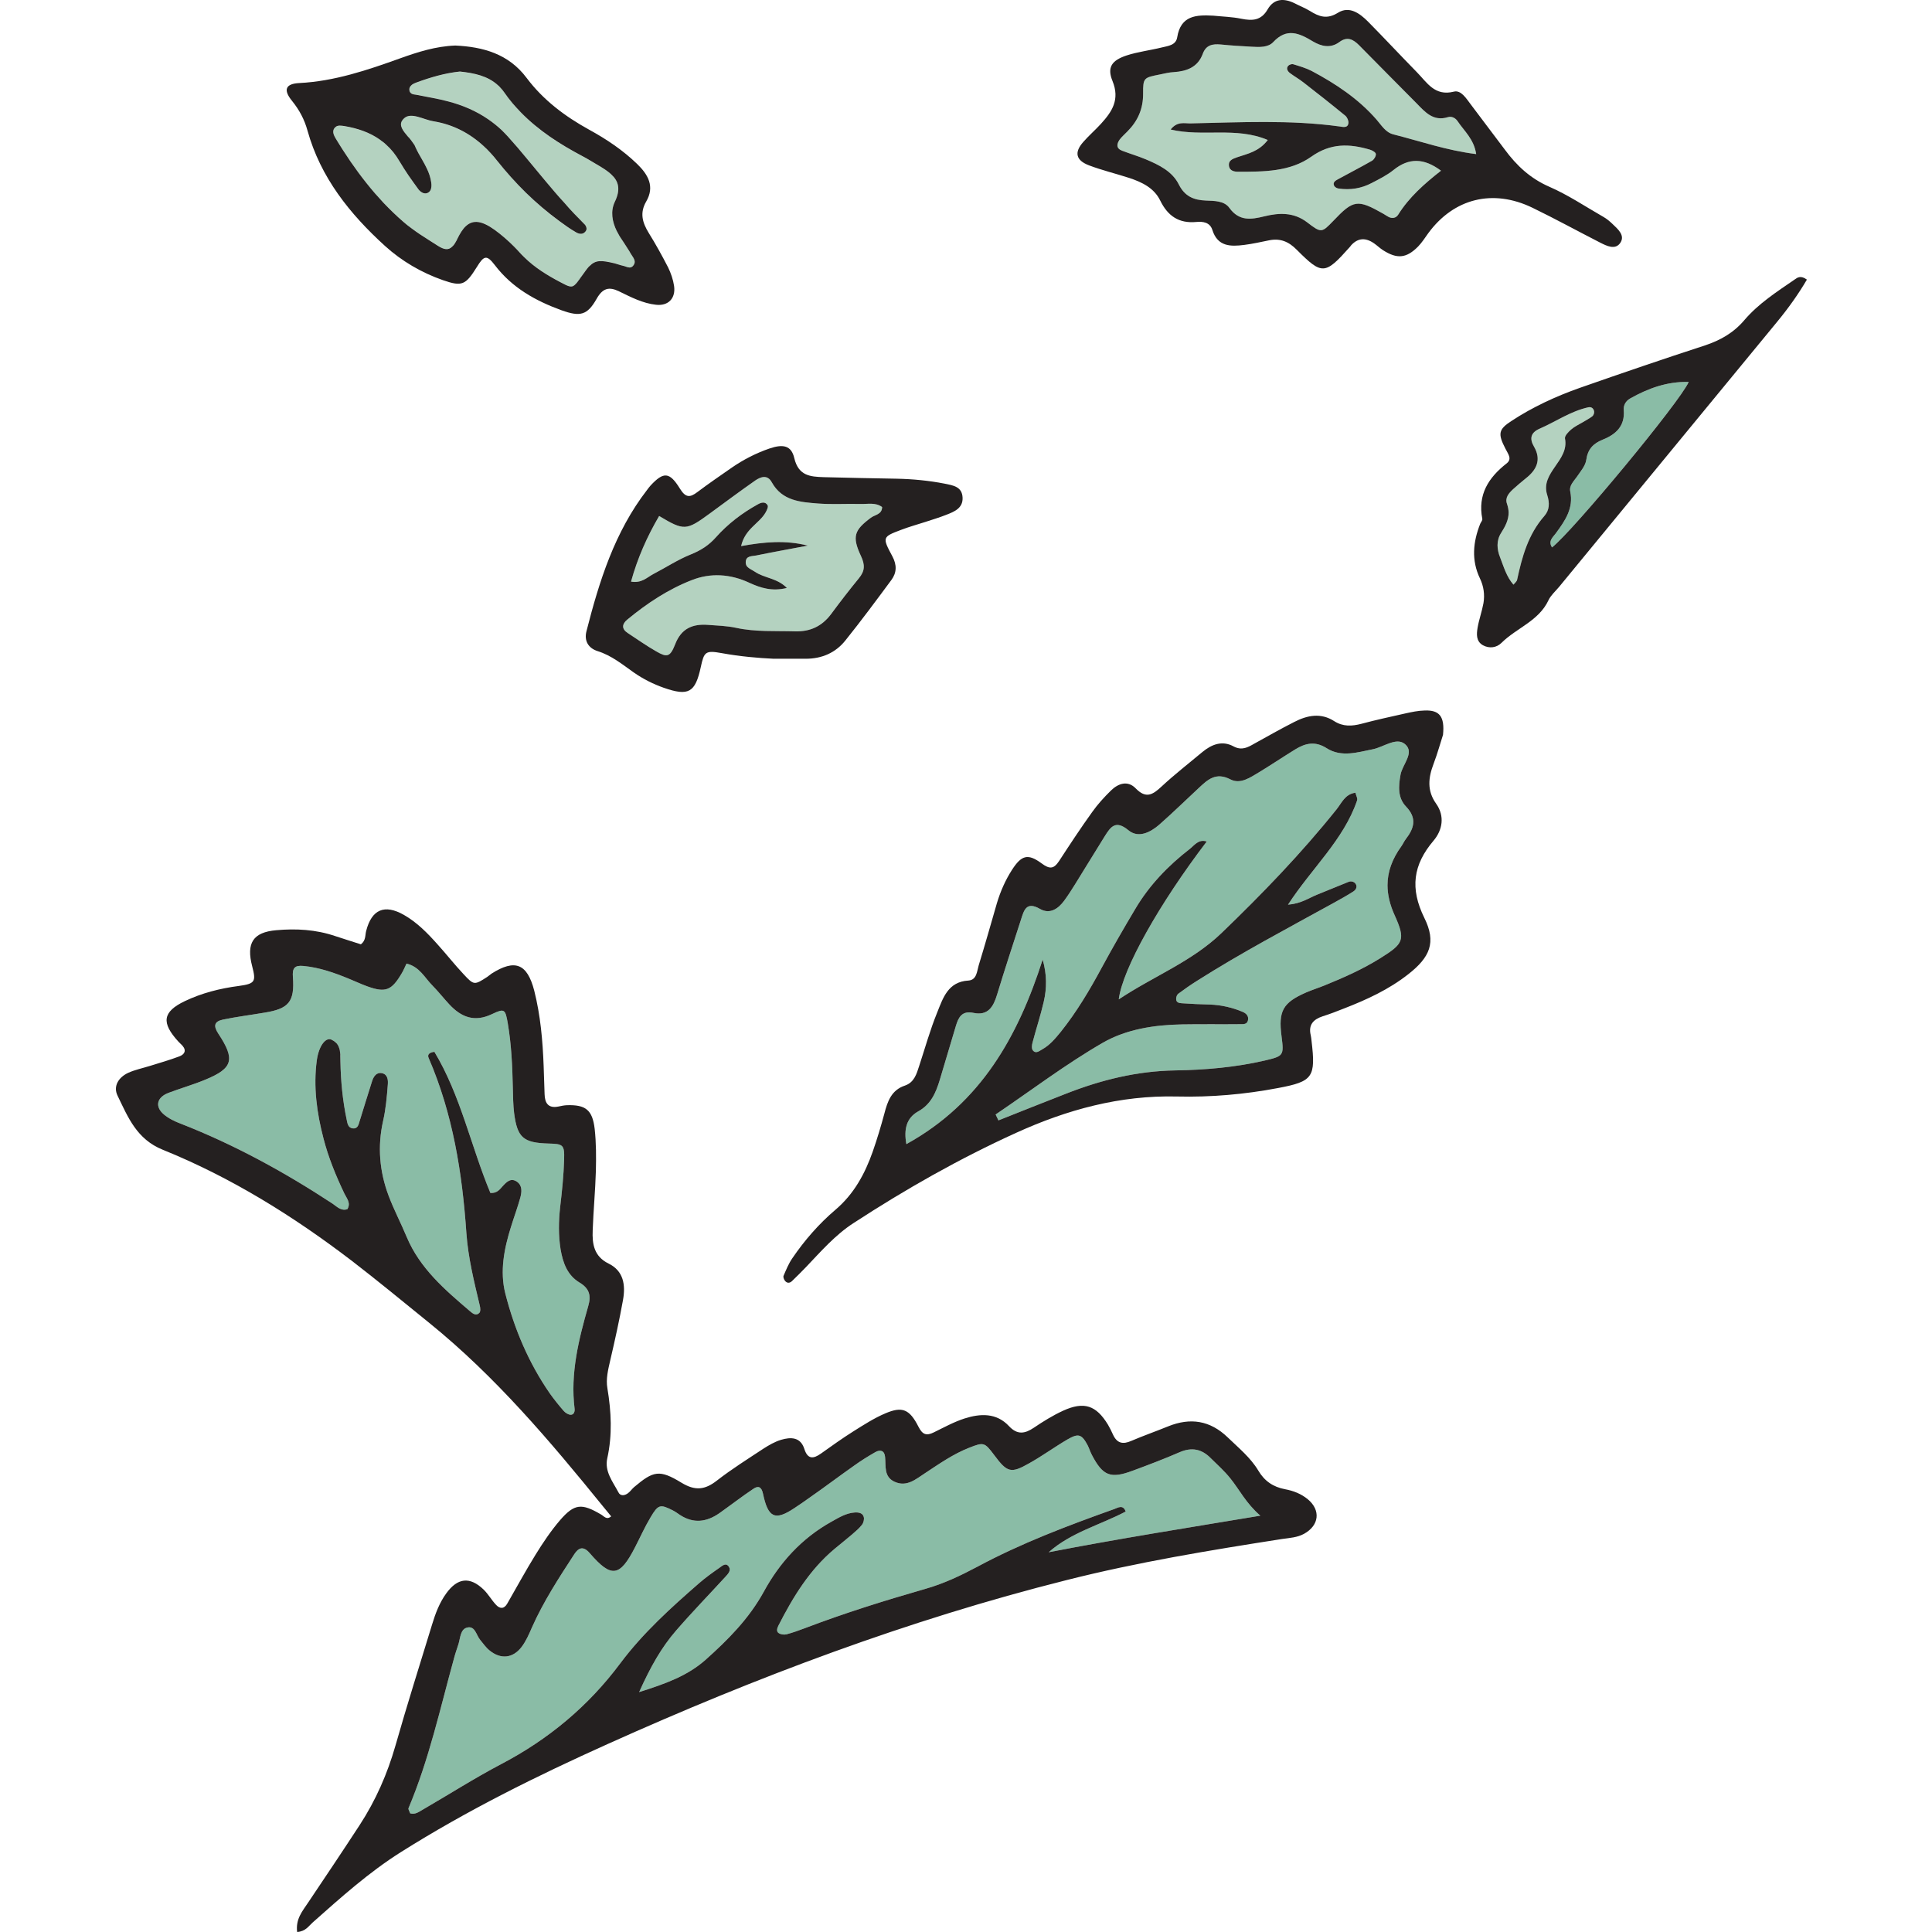 <?xml version="1.0" encoding="UTF-8"?>
<svg xmlns="http://www.w3.org/2000/svg" width="100" height="100" viewBox="0 0 100 100" fill="none">
  <path d="M77.697 27.584C77.916 27.243 78.087 26.908 78.087 26.525C78.081 26.385 78.056 26.238 78.002 26.08C77.886 25.758 78.099 25.526 78.312 25.325C78.525 25.131 78.75 24.942 78.976 24.759C79.536 24.321 79.791 23.797 79.402 23.122C79.146 22.69 79.243 22.385 79.688 22.19C80.528 21.825 81.295 21.283 82.208 21.082C82.372 21.046 82.488 21.143 82.512 21.296C82.525 21.375 82.482 21.496 82.421 21.545C82.275 21.661 82.098 21.746 81.934 21.849C81.727 21.971 81.502 22.075 81.319 22.233C81.179 22.355 80.978 22.562 81.003 22.696C81.234 23.852 79.706 24.455 80.084 25.624C80.217 26.038 80.205 26.403 79.931 26.713C79.097 27.663 78.781 28.82 78.525 30.013C78.507 30.098 78.415 30.165 78.336 30.262C77.971 29.848 77.831 29.325 77.642 28.844C77.478 28.436 77.442 27.98 77.697 27.584Z" fill="#B4D2C0"></path>
  <path d="M61.62 6.387C61.304 6.393 60.938 6.266 60.592 6.704C62.253 7.1 63.976 6.546 65.62 7.246C65.157 7.854 64.567 7.958 64.031 8.141C63.787 8.226 63.556 8.311 63.617 8.621C63.666 8.841 63.885 8.889 64.08 8.889C65.401 8.889 66.77 8.895 67.872 8.11C68.876 7.398 69.844 7.434 70.904 7.745C71.025 7.781 71.202 7.879 71.214 7.97C71.226 8.08 71.123 8.256 71.019 8.317C70.429 8.658 69.826 8.962 69.23 9.291C69.108 9.358 68.962 9.455 69.065 9.632C69.108 9.699 69.217 9.754 69.296 9.76C69.893 9.845 70.465 9.754 70.995 9.474C71.385 9.273 71.786 9.072 72.121 8.804C72.919 8.159 73.698 8.171 74.587 8.834C73.728 9.51 72.937 10.204 72.371 11.111C72.261 11.288 72.06 11.33 71.859 11.221C71.774 11.178 71.695 11.117 71.61 11.069C70.258 10.302 70.058 10.332 69.01 11.434C68.42 12.043 68.396 12.079 67.665 11.513C66.965 10.977 66.21 11.008 65.443 11.196C64.749 11.367 64.141 11.458 63.635 10.764C63.367 10.387 62.85 10.399 62.418 10.381C61.791 10.356 61.328 10.168 61.018 9.553C60.677 8.865 59.989 8.536 59.313 8.25C58.911 8.08 58.485 7.958 58.077 7.8C57.761 7.678 57.797 7.447 57.956 7.221C58.071 7.069 58.224 6.941 58.357 6.801C58.893 6.26 59.173 5.632 59.167 4.841C59.161 4.019 59.21 4.019 60.031 3.855C60.269 3.806 60.512 3.745 60.75 3.733C61.425 3.691 61.998 3.478 62.253 2.79C62.424 2.321 62.765 2.266 63.185 2.303C63.714 2.357 64.25 2.388 64.786 2.418C65.181 2.443 65.638 2.461 65.9 2.181C66.606 1.42 67.251 1.718 67.957 2.144C68.389 2.4 68.87 2.516 69.327 2.175C69.735 1.87 70.039 2.035 70.344 2.339C71.33 3.344 72.328 4.342 73.32 5.346C73.765 5.803 74.185 6.296 74.94 6.065C75.141 6.004 75.335 6.107 75.445 6.272C75.786 6.783 76.291 7.197 76.407 7.976C74.879 7.787 73.509 7.307 72.115 6.953C71.713 6.85 71.506 6.485 71.251 6.193C70.313 5.115 69.138 4.336 67.89 3.672C67.592 3.52 67.257 3.423 66.935 3.325C66.862 3.301 66.728 3.35 66.679 3.404C66.563 3.538 66.642 3.678 66.752 3.77C66.983 3.946 67.239 4.086 67.47 4.269C68.201 4.835 68.925 5.407 69.637 5.992C69.729 6.071 69.808 6.247 69.796 6.369C69.759 6.643 69.51 6.57 69.339 6.546C66.77 6.193 64.195 6.333 61.62 6.387Z" fill="#B4D2C0"></path>
  <path d="M32.662 30.104C32.997 28.887 33.49 27.779 34.117 26.707C35.408 27.48 35.523 27.468 36.729 26.585C37.508 26.013 38.287 25.435 39.085 24.875C39.377 24.674 39.724 24.552 39.949 24.966C40.485 25.928 41.428 25.989 42.347 26.062C43.072 26.117 43.808 26.068 44.533 26.086C44.91 26.099 45.312 25.989 45.659 26.245C45.653 26.634 45.282 26.64 45.075 26.799C44.228 27.432 44.088 27.76 44.557 28.765C44.782 29.24 44.77 29.55 44.454 29.934C43.961 30.536 43.486 31.151 43.023 31.778C42.548 32.411 41.946 32.703 41.142 32.679C40.126 32.649 39.109 32.715 38.098 32.496C37.624 32.393 37.13 32.381 36.65 32.344C35.846 32.283 35.256 32.527 34.939 33.367C34.683 34.012 34.519 34.036 33.965 33.714C33.46 33.428 32.985 33.087 32.498 32.77C32.157 32.551 32.194 32.295 32.468 32.07C33.484 31.23 34.586 30.5 35.809 30.025C36.783 29.641 37.812 29.708 38.786 30.165C39.371 30.433 39.961 30.622 40.728 30.433C40.235 29.921 39.559 29.927 39.072 29.593C38.999 29.544 38.914 29.501 38.835 29.453C38.786 29.422 38.738 29.392 38.695 29.349C38.634 29.294 38.598 29.215 38.598 29.106C38.598 28.759 38.92 28.795 39.133 28.753C40.022 28.57 40.917 28.412 41.812 28.241C40.667 27.949 39.566 28.047 38.36 28.266C38.561 27.371 39.291 27.103 39.62 26.537C39.687 26.421 39.779 26.232 39.73 26.153C39.614 25.946 39.395 26.007 39.225 26.105C38.409 26.555 37.678 27.115 37.057 27.809C36.692 28.223 36.272 28.491 35.755 28.698C35.085 28.966 34.47 29.373 33.825 29.708C33.496 29.879 33.216 30.201 32.662 30.104Z" fill="#B4D2C0"></path>
  <path d="M32.729 13.796L32.772 13.753C32.772 13.753 32.742 13.784 32.729 13.796Z" fill="#B4D2C0"></path>
  <path d="M31.816 13.631C31.104 13.461 30.83 13.449 30.501 13.784C30.83 13.443 31.104 13.455 31.816 13.625C31.956 13.662 32.096 13.717 32.236 13.747C32.297 13.759 32.352 13.784 32.413 13.808C32.352 13.784 32.291 13.765 32.236 13.753C32.096 13.723 31.956 13.668 31.816 13.631Z" fill="#B4D2C0"></path>
  <path d="M30.495 13.79C30.495 13.79 30.501 13.777 30.501 13.784H30.495V13.79Z" fill="#B4D2C0"></path>
  <path d="M30.233 11.586C30.233 11.586 30.27 11.617 30.282 11.635L30.233 11.586Z" fill="#B4D2C0"></path>
  <path d="M29.71 11.05C29.887 11.227 30.057 11.403 30.233 11.58C30.051 11.403 29.88 11.227 29.71 11.05Z" fill="#B4D2C0"></path>
  <path d="M29.947 14.514C29.972 14.484 29.996 14.447 30.026 14.405C30.002 14.447 29.972 14.484 29.947 14.514Z" fill="#B4D2C0"></path>
  <path d="M28.712 9.936C28.876 10.119 29.04 10.308 29.205 10.49C29.034 10.308 28.87 10.119 28.712 9.936Z" fill="#B4D2C0"></path>
  <path d="M29.004 14.605C28.322 14.246 27.677 13.851 27.129 13.309C27.677 13.851 28.328 14.24 29.004 14.599C29.46 14.843 29.6 14.91 29.801 14.697C29.6 14.916 29.46 14.849 29.004 14.605Z" fill="#B4D2C0"></path>
  <path d="M26.898 13.071C26.977 13.15 27.05 13.23 27.129 13.309C27.044 13.23 26.971 13.15 26.898 13.071Z" fill="#B4D2C0"></path>
  <path d="M26.295 7.075C26.465 7.258 26.624 7.447 26.788 7.635C26.624 7.447 26.459 7.258 26.295 7.075Z" fill="#B4D2C0"></path>
  <path d="M25.601 11.896C24.956 11.434 24.493 11.349 24.11 11.708C24.493 11.342 24.95 11.422 25.601 11.89C25.954 12.146 26.289 12.438 26.599 12.755C26.289 12.444 25.954 12.152 25.601 11.896Z" fill="#B4D2C0"></path>
  <path d="M25.26 6.168C25.516 6.333 25.753 6.527 25.972 6.74C25.747 6.527 25.51 6.339 25.26 6.168Z" fill="#B4D2C0"></path>
  <path d="M23.598 12.505C23.616 12.469 23.635 12.432 23.659 12.39C23.641 12.432 23.622 12.469 23.598 12.505Z" fill="#B4D2C0"></path>
  <path d="M22.198 12.426C22.356 12.517 22.509 12.621 22.667 12.718C22.977 12.919 23.202 12.956 23.403 12.767C23.209 12.962 22.983 12.925 22.667 12.724C22.509 12.627 22.356 12.524 22.198 12.426Z" fill="#B4D2C0"></path>
  <path d="M21.632 4.92C21.498 4.89 21.321 4.902 21.242 4.792C21.328 4.896 21.498 4.89 21.632 4.914C22.155 5.024 22.685 5.103 23.196 5.243C23.945 5.438 24.639 5.736 25.26 6.168C24.639 5.742 23.945 5.444 23.196 5.249C22.685 5.109 22.155 5.03 21.632 4.92Z" fill="#B4D2C0"></path>
  <path d="M21.407 7.44C21.407 7.44 21.443 7.489 21.455 7.507C21.437 7.489 21.425 7.465 21.407 7.44Z" fill="#B4D2C0"></path>
  <path d="M21.291 11.811C21.583 12.024 21.888 12.225 22.198 12.426C21.888 12.231 21.583 12.03 21.291 11.811Z" fill="#B4D2C0"></path>
  <path d="M20.871 11.47C21.005 11.586 21.145 11.702 21.291 11.811C21.145 11.708 21.005 11.592 20.871 11.476C20.518 11.172 20.189 10.85 19.866 10.515C20.189 10.843 20.518 11.166 20.871 11.47Z" fill="#B4D2C0"></path>
  <path d="M21.114 7.069C21.114 7.069 21.157 7.118 21.181 7.136C21.157 7.118 21.139 7.093 21.114 7.069Z" fill="#B4D2C0"></path>
  <path d="M19.404 10.003C19.562 10.174 19.714 10.344 19.866 10.509C19.708 10.344 19.556 10.174 19.404 10.003Z" fill="#B4D2C0"></path>
  <path d="M17.358 6.582C17.486 6.473 17.675 6.509 17.833 6.533C18.515 6.649 19.136 6.862 19.654 7.221C19.708 7.264 19.763 7.307 19.818 7.343C19.873 7.392 19.927 7.434 19.982 7.483C20.25 7.72 20.481 8.007 20.682 8.354C20.755 8.475 20.828 8.603 20.907 8.719C20.987 8.847 21.066 8.968 21.151 9.09C21.23 9.212 21.315 9.328 21.401 9.443C21.486 9.565 21.571 9.681 21.656 9.796C21.656 9.796 21.699 9.851 21.729 9.875C21.839 9.997 22.009 10.07 22.168 9.973C22.229 9.936 22.271 9.882 22.295 9.815C22.338 9.705 22.338 9.571 22.32 9.443C22.283 9.181 22.198 8.938 22.088 8.713C22.015 8.561 21.936 8.414 21.851 8.268C21.723 8.049 21.595 7.824 21.492 7.593C21.48 7.562 21.468 7.538 21.455 7.507C21.443 7.489 21.425 7.465 21.407 7.44C21.34 7.337 21.261 7.24 21.181 7.136C21.157 7.118 21.139 7.093 21.114 7.069C20.871 6.783 20.64 6.503 20.816 6.241C20.847 6.199 20.877 6.156 20.914 6.126C21.285 5.791 21.936 6.205 22.435 6.284C23.452 6.448 24.316 6.905 25.041 7.568C25.163 7.678 25.278 7.794 25.388 7.915C25.503 8.037 25.613 8.165 25.717 8.299C26.191 8.895 26.691 9.455 27.226 9.979C27.762 10.508 28.334 11.002 28.949 11.446C29.223 11.647 29.497 11.848 29.795 12.018C29.82 12.03 29.838 12.037 29.862 12.049C30.014 12.122 30.191 12.14 30.319 11.963C30.319 11.963 30.343 11.921 30.349 11.903C30.38 11.811 30.337 11.714 30.282 11.635C30.27 11.616 30.252 11.598 30.233 11.586C30.057 11.403 29.887 11.227 29.71 11.05C29.533 10.868 29.369 10.679 29.205 10.49C29.04 10.308 28.876 10.119 28.712 9.936C28.06 9.175 27.433 8.396 26.788 7.635C26.624 7.447 26.465 7.258 26.295 7.075C26.191 6.96 26.082 6.85 25.972 6.74C25.753 6.527 25.516 6.333 25.26 6.168C24.639 5.736 23.945 5.438 23.196 5.243C22.685 5.103 22.155 5.024 21.632 4.914C21.498 4.89 21.328 4.896 21.242 4.792C21.212 4.762 21.194 4.719 21.188 4.659C21.181 4.567 21.212 4.5 21.261 4.445C21.334 4.366 21.449 4.318 21.559 4.275C22.289 4.007 23.038 3.788 23.805 3.709C24.548 3.788 25.248 3.934 25.777 4.415C25.82 4.452 25.857 4.488 25.893 4.531C25.972 4.61 26.045 4.701 26.112 4.799C26.24 4.987 26.38 5.164 26.52 5.334C26.66 5.499 26.8 5.663 26.958 5.815C27.865 6.759 28.967 7.465 30.142 8.086C30.489 8.268 30.818 8.481 31.153 8.676C31.335 8.786 31.506 8.901 31.64 9.029C32.005 9.364 32.145 9.784 31.822 10.448C31.591 10.935 31.682 11.47 31.926 11.963C31.95 12.012 31.974 12.061 32.005 12.103C32.029 12.158 32.06 12.207 32.09 12.256C32.23 12.469 32.376 12.682 32.51 12.901C32.553 12.968 32.595 13.041 32.638 13.114C32.748 13.309 32.973 13.51 32.772 13.753L32.729 13.796C32.632 13.875 32.522 13.844 32.413 13.808C32.352 13.784 32.297 13.759 32.236 13.747C32.096 13.717 31.956 13.662 31.816 13.625C31.104 13.455 30.83 13.443 30.501 13.784C30.501 13.784 30.501 13.784 30.495 13.79C30.386 13.905 30.27 14.064 30.124 14.271C30.087 14.319 30.057 14.362 30.026 14.405C29.996 14.447 29.972 14.484 29.947 14.514C29.892 14.593 29.85 14.648 29.801 14.697C29.6 14.91 29.46 14.843 29.004 14.599C28.328 14.24 27.677 13.851 27.129 13.309C27.05 13.23 26.977 13.15 26.898 13.071C26.8 12.962 26.703 12.858 26.599 12.755C26.289 12.438 25.954 12.146 25.601 11.89C24.95 11.422 24.493 11.342 24.11 11.708C23.951 11.854 23.805 12.085 23.659 12.39C23.635 12.432 23.616 12.469 23.598 12.505C23.537 12.621 23.476 12.706 23.403 12.767C23.202 12.956 22.977 12.919 22.667 12.718C22.509 12.621 22.356 12.517 22.198 12.426C21.888 12.225 21.583 12.024 21.291 11.811C21.145 11.702 21.005 11.586 20.871 11.47C20.518 11.166 20.189 10.843 19.866 10.515C19.714 10.344 19.562 10.174 19.404 10.003C18.801 9.303 18.253 8.554 17.754 7.775L17.389 7.191C17.291 7.027 17.182 6.826 17.298 6.649C17.316 6.619 17.334 6.6 17.358 6.582Z" fill="#B4D2C0"></path>
  <path d="M17.389 7.191L17.754 7.775C17.626 7.581 17.511 7.386 17.389 7.191Z" fill="#B4D2C0"></path>
  <path d="M84.375 20.626C84.15 20.754 84.022 20.973 84.046 21.229C84.113 22.056 83.632 22.489 82.957 22.756C82.464 22.957 82.184 23.244 82.105 23.803C82.062 24.114 81.806 24.4 81.618 24.68C81.453 24.918 81.21 25.131 81.277 25.447C81.453 26.305 81.015 26.939 80.552 27.572C80.4 27.791 80.108 27.992 80.333 28.333C81.41 27.492 86.975 20.778 87.407 19.767C86.281 19.743 85.306 20.102 84.375 20.626Z" fill="#8ABCA6"></path>
  <path d="M72.492 40.093C72.59 39.558 73.241 38.955 72.724 38.517C72.279 38.139 71.628 38.663 71.068 38.779C70.252 38.943 69.424 39.211 68.663 38.724C68.067 38.346 67.562 38.468 67.038 38.791C66.417 39.174 65.808 39.582 65.188 39.96C64.725 40.233 64.207 40.611 63.69 40.343C62.929 39.947 62.503 40.361 62.034 40.8C61.358 41.427 60.695 42.078 60.001 42.687C59.538 43.089 58.917 43.399 58.406 42.973C57.743 42.425 57.487 42.796 57.182 43.283C56.848 43.819 56.519 44.361 56.184 44.897C55.819 45.475 55.484 46.071 55.082 46.619C54.784 47.027 54.346 47.344 53.828 47.045C53.122 46.638 53.001 47.118 52.848 47.593C52.428 48.89 52.002 50.187 51.606 51.489C51.418 52.11 51.138 52.585 50.389 52.427C49.792 52.299 49.61 52.652 49.476 53.102C49.196 54.034 48.922 54.971 48.642 55.897C48.441 56.56 48.185 57.163 47.522 57.528C46.907 57.875 46.779 58.459 46.913 59.22C50.785 57.084 52.696 53.632 53.968 49.669C54.188 50.43 54.188 51.148 54.023 51.855C53.859 52.567 53.627 53.261 53.445 53.961C53.408 54.089 53.39 54.277 53.457 54.362C53.621 54.569 53.804 54.387 53.956 54.308C54.346 54.089 54.626 53.748 54.906 53.407C55.728 52.378 56.397 51.252 57.024 50.089C57.578 49.066 58.163 48.05 58.759 47.051C59.484 45.822 60.464 44.805 61.59 43.935C61.821 43.752 62.04 43.417 62.46 43.557C60.019 46.759 58.102 50.144 57.907 51.727C59.727 50.515 61.681 49.779 63.227 48.293C65.34 46.26 67.361 44.166 69.187 41.883C69.449 41.554 69.619 41.104 70.155 41.031C70.191 41.177 70.283 41.329 70.24 41.439C69.54 43.478 67.903 44.927 66.667 46.826C67.349 46.771 67.744 46.479 68.183 46.303C68.724 46.09 69.26 45.858 69.802 45.645C69.942 45.59 70.1 45.633 70.179 45.767C70.191 45.785 70.204 45.828 70.204 45.828C70.24 45.956 70.149 46.084 70.045 46.144C69.723 46.351 69.382 46.54 69.041 46.729C66.655 48.044 64.244 49.316 61.943 50.777C61.614 50.984 61.291 51.209 60.981 51.441C60.92 51.489 60.878 51.605 60.878 51.69C60.865 51.891 61.036 51.921 61.17 51.928C61.657 51.964 62.144 51.982 62.631 51.995C63.221 52.019 63.787 52.147 64.329 52.378C64.5 52.451 64.652 52.591 64.591 52.828C64.542 53.005 64.378 53.011 64.244 53.011C63.221 53.023 62.199 53.011 61.176 53.023C59.745 53.048 58.303 53.273 57.091 53.967C55.161 55.081 53.378 56.438 51.533 57.686C51.582 57.79 51.631 57.887 51.679 57.991C52.836 57.528 53.999 57.071 55.161 56.615C56.988 55.897 58.85 55.434 60.835 55.403C62.387 55.379 63.946 55.245 65.468 54.892C66.442 54.661 66.46 54.636 66.332 53.638C66.162 52.323 66.399 51.897 67.61 51.367C67.921 51.233 68.249 51.13 68.566 51.002C69.558 50.6 70.538 50.162 71.445 49.596C72.651 48.841 72.766 48.653 72.182 47.362C71.939 46.826 71.817 46.309 71.817 45.816C71.817 45.122 72.06 44.458 72.535 43.801C72.62 43.685 72.675 43.545 72.766 43.429C73.199 42.869 73.351 42.346 72.778 41.749C72.34 41.293 72.383 40.696 72.492 40.093Z" fill="#8ABCA6"></path>
  <path d="M63.678 76.515C63.373 76.137 63.008 75.808 62.661 75.468C62.205 75.005 61.687 74.895 61.066 75.163C60.269 75.51 59.447 75.821 58.625 76.125C57.481 76.551 57.085 76.393 56.519 75.315C56.428 75.145 56.373 74.95 56.282 74.78C55.983 74.232 55.813 74.177 55.241 74.512C54.565 74.908 53.938 75.37 53.256 75.748C52.325 76.277 52.13 76.216 51.466 75.322C50.961 74.652 50.925 74.634 50.158 74.938C49.336 75.261 48.617 75.766 47.887 76.247C47.4 76.563 46.931 76.99 46.292 76.691C45.738 76.429 45.86 75.882 45.811 75.407C45.781 75.078 45.562 75.017 45.306 75.163C44.922 75.382 44.551 75.614 44.198 75.869C43.419 76.417 42.664 76.99 41.885 77.531C41.629 77.714 41.367 77.897 41.106 78.067C40.107 78.731 39.754 78.554 39.492 77.312C39.419 76.971 39.261 76.886 39.011 77.05C38.409 77.452 37.825 77.903 37.234 78.323C36.571 78.785 35.895 78.871 35.195 78.414C35.073 78.329 34.951 78.243 34.823 78.177C34.172 77.848 34.069 77.866 33.673 78.536C33.375 79.035 33.137 79.57 32.869 80.088C32.078 81.628 31.646 81.689 30.526 80.392C30.203 80.015 29.953 80.094 29.728 80.441C28.931 81.665 28.133 82.888 27.537 84.227C27.384 84.581 27.226 84.946 26.995 85.25C26.538 85.841 25.911 85.895 25.339 85.427C25.15 85.275 25.01 85.067 24.858 84.885C24.651 84.641 24.596 84.148 24.189 84.24C23.829 84.319 23.829 84.769 23.732 85.092C23.659 85.323 23.574 85.555 23.513 85.786C22.788 88.403 22.21 91.07 21.145 93.59C21.12 93.651 21.2 93.76 21.23 93.858C21.486 93.937 21.687 93.779 21.888 93.663C23.233 92.884 24.548 92.044 25.924 91.319C28.383 90.035 30.453 88.312 32.108 86.09C33.283 84.52 34.726 83.217 36.193 81.939C36.522 81.652 36.881 81.397 37.24 81.147C37.386 81.044 37.581 80.855 37.733 81.105C37.849 81.293 37.684 81.464 37.557 81.604C36.704 82.535 35.822 83.442 34.994 84.398C34.239 85.268 33.673 86.267 33.082 87.582C34.476 87.143 35.584 86.735 36.51 85.92C37.672 84.885 38.762 83.789 39.529 82.395C40.357 80.873 41.501 79.619 43.029 78.767C43.413 78.554 43.784 78.317 44.241 78.286C44.435 78.274 44.655 78.304 44.709 78.523C44.74 78.639 44.697 78.816 44.618 78.919C44.472 79.108 44.283 79.266 44.101 79.424C43.802 79.68 43.498 79.918 43.2 80.167C41.903 81.251 41.045 82.663 40.29 84.142C40.223 84.276 40.174 84.441 40.302 84.526C40.406 84.599 40.576 84.623 40.704 84.593C41.033 84.507 41.349 84.392 41.672 84.27C43.717 83.491 45.805 82.84 47.905 82.237C48.849 81.969 49.719 81.555 50.578 81.099C52.854 79.875 55.265 78.968 57.688 78.103C57.864 78.037 58.132 77.86 58.266 78.237C56.933 78.937 55.441 79.315 54.279 80.344C57.852 79.65 61.438 79.084 65.236 78.45C64.493 77.811 64.159 77.111 63.678 76.515Z" fill="#8ABCA6"></path>
  <path d="M24.323 67.864C24.469 67.992 24.645 68.126 24.809 67.956C24.883 67.883 24.864 67.682 24.828 67.554C24.536 66.324 24.231 65.095 24.14 63.828C23.927 60.712 23.44 57.656 22.186 54.758C22.131 54.636 22.149 54.484 22.484 54.442C23.842 56.694 24.377 59.336 25.382 61.746C25.723 61.771 25.863 61.57 26.027 61.387C26.228 61.168 26.453 60.943 26.77 61.174C27.044 61.375 27.007 61.698 26.934 61.978C26.794 62.489 26.605 62.994 26.447 63.506C26.094 64.632 25.863 65.801 26.155 66.951C26.624 68.796 27.366 70.543 28.456 72.12C28.681 72.436 28.925 72.74 29.18 73.033C29.265 73.13 29.412 73.221 29.533 73.227C29.71 73.234 29.759 73.051 29.74 72.911C29.515 71.079 29.953 69.332 30.447 67.603C30.611 67.043 30.495 66.683 29.996 66.385C29.363 66.002 29.138 65.368 29.016 64.668C28.9 63.938 28.913 63.22 28.992 62.489C29.089 61.667 29.174 60.846 29.199 60.018C29.223 59.251 29.144 59.208 28.395 59.19C27.092 59.153 26.776 58.892 26.611 57.619C26.557 57.187 26.557 56.749 26.544 56.31C26.52 55.19 26.471 54.076 26.283 52.968C26.155 52.244 26.124 52.177 25.473 52.487C24.56 52.926 23.878 52.652 23.257 51.988C22.959 51.666 22.685 51.319 22.381 51.008C21.979 50.606 21.717 50.034 21.041 49.876C20.956 50.047 20.889 50.223 20.792 50.381C20.268 51.27 19.958 51.392 19.02 51.057C18.698 50.941 18.393 50.795 18.077 50.667C17.31 50.351 16.537 50.077 15.703 49.998C15.252 49.955 15.124 50.101 15.161 50.576C15.258 51.854 14.942 52.214 13.694 52.414C12.976 52.536 12.251 52.627 11.539 52.774C11.088 52.871 11.034 53.096 11.302 53.504C12.184 54.837 12.062 55.294 10.626 55.884C9.999 56.146 9.341 56.329 8.708 56.572C8.118 56.803 8.008 57.272 8.471 57.674C8.72 57.887 9.043 58.045 9.354 58.161C12.129 59.245 14.729 60.669 17.212 62.3C17.438 62.453 17.651 62.696 17.979 62.587C18.174 62.27 17.949 62.033 17.827 61.783C17.389 60.864 16.999 59.92 16.744 58.928C16.397 57.601 16.214 56.25 16.397 54.886C16.5 54.137 16.853 53.681 17.151 53.809C17.243 53.851 17.316 53.9 17.377 53.961C17.389 53.961 17.407 53.985 17.419 53.997C17.444 54.028 17.462 54.052 17.48 54.082C17.511 54.131 17.535 54.174 17.547 54.222C17.559 54.247 17.566 54.271 17.572 54.295C17.584 54.338 17.596 54.381 17.596 54.423C17.602 54.454 17.608 54.484 17.608 54.508C17.614 54.551 17.614 54.6 17.614 54.649C17.62 54.746 17.62 54.843 17.62 54.935C17.639 55.963 17.736 56.974 17.949 57.978C17.985 58.167 18.028 58.38 18.259 58.404C18.515 58.435 18.558 58.216 18.613 58.033C18.832 57.339 19.039 56.639 19.264 55.945C19.343 55.714 19.489 55.483 19.781 55.55C20.073 55.617 20.092 55.915 20.073 56.14C20.025 56.767 19.97 57.4 19.83 58.015C19.532 59.336 19.641 60.626 20.11 61.88C20.384 62.611 20.749 63.299 21.047 64.017C21.729 65.649 23.026 66.757 24.323 67.864Z" fill="#8ABCA6"></path>
  <path d="M92.885 14.472C91.966 15.105 91.016 15.713 90.286 16.572C89.726 17.229 89.05 17.613 88.241 17.881C86.073 18.587 83.919 19.323 81.764 20.078C80.528 20.516 79.335 21.064 78.233 21.789C77.557 22.227 77.521 22.452 77.922 23.225C78.056 23.499 78.282 23.749 77.983 23.986C77.04 24.723 76.48 25.605 76.723 26.853C76.742 26.933 76.65 27.03 76.614 27.115C76.242 28.059 76.151 28.996 76.602 29.94C76.796 30.341 76.857 30.78 76.784 31.218C76.705 31.65 76.553 32.064 76.48 32.49C76.425 32.819 76.394 33.19 76.754 33.397C77.088 33.58 77.46 33.525 77.709 33.282C78.489 32.502 79.645 32.149 80.15 31.066C80.272 30.81 80.504 30.609 80.692 30.384C84.454 25.806 88.222 21.229 91.984 16.657C92.557 15.963 93.08 15.232 93.525 14.472C93.202 14.24 93.037 14.362 92.885 14.472ZM79.931 26.713C79.097 27.663 78.781 28.82 78.525 30.013C78.507 30.098 78.415 30.165 78.336 30.262C77.971 29.848 77.831 29.325 77.642 28.844C77.478 28.436 77.442 27.98 77.697 27.584C77.916 27.243 78.087 26.908 78.087 26.525C78.081 26.385 78.056 26.238 78.002 26.08C77.886 25.758 78.099 25.526 78.312 25.325C78.525 25.131 78.75 24.942 78.976 24.759C79.536 24.321 79.791 23.797 79.402 23.122C79.146 22.689 79.243 22.385 79.688 22.19C80.528 21.825 81.295 21.283 82.208 21.082C82.372 21.046 82.488 21.143 82.512 21.296C82.525 21.375 82.482 21.496 82.421 21.545C82.275 21.661 82.098 21.746 81.934 21.849C81.727 21.971 81.502 22.075 81.319 22.233C81.179 22.355 80.978 22.562 81.003 22.696C81.234 23.852 79.706 24.455 80.084 25.624C80.217 26.038 80.205 26.403 79.931 26.713ZM80.333 28.333C80.108 27.992 80.4 27.791 80.552 27.572C81.015 26.939 81.453 26.305 81.277 25.447C81.21 25.131 81.453 24.918 81.618 24.68C81.806 24.4 82.062 24.114 82.105 23.803C82.184 23.244 82.464 22.957 82.957 22.756C83.632 22.489 84.113 22.056 84.046 21.229C84.022 20.973 84.15 20.754 84.375 20.626C85.306 20.102 86.281 19.743 87.407 19.768C86.975 20.778 81.41 27.492 80.333 28.333Z" fill="#242020"></path>
  <path d="M56.373 8.561C57.049 8.816 57.761 8.987 58.455 9.212C59.112 9.431 59.739 9.729 60.056 10.387C60.445 11.178 61.018 11.574 61.919 11.489C62.26 11.458 62.625 11.501 62.752 11.903C63.026 12.773 63.702 12.767 64.408 12.676C64.841 12.621 65.267 12.524 65.693 12.438C66.271 12.323 66.703 12.505 67.123 12.931C68.432 14.246 68.584 14.222 69.85 12.803C69.887 12.767 69.911 12.724 69.942 12.688C70.289 12.316 70.678 12.286 71.123 12.597C71.281 12.706 71.421 12.846 71.585 12.95C72.316 13.418 72.797 13.37 73.4 12.761C73.6 12.554 73.759 12.304 73.929 12.067C75.25 10.271 77.265 9.76 79.317 10.752C80.497 11.324 81.648 11.957 82.817 12.554C83.164 12.73 83.608 12.956 83.87 12.566C84.126 12.177 83.736 11.854 83.456 11.586C83.316 11.452 83.164 11.324 82.993 11.227C82.068 10.697 81.173 10.095 80.199 9.669C79.213 9.242 78.501 8.573 77.886 7.739C77.308 6.96 76.711 6.193 76.133 5.413C75.895 5.103 75.627 4.646 75.25 4.744C74.258 4.993 73.862 4.269 73.339 3.739C72.486 2.869 71.659 1.98 70.806 1.116C70.38 0.69 69.844 0.294 69.254 0.659C68.682 1.018 68.268 0.86 67.793 0.562C67.543 0.41 67.269 0.306 67.014 0.172C66.46 -0.102 65.942 -0.084 65.614 0.483C65.279 1.067 64.822 1.085 64.25 0.97C63.775 0.872 63.282 0.86 62.801 0.811C61.925 0.763 61.115 0.793 60.932 1.931C60.865 2.345 60.458 2.376 60.141 2.455C59.526 2.607 58.893 2.68 58.297 2.875C57.542 3.131 57.292 3.484 57.584 4.196C57.974 5.158 57.56 5.779 56.982 6.412C56.689 6.734 56.355 7.02 56.069 7.349C55.594 7.885 55.679 8.299 56.373 8.561ZM57.956 7.221C58.071 7.069 58.224 6.941 58.357 6.801C58.893 6.26 59.173 5.633 59.167 4.841C59.161 4.019 59.21 4.019 60.032 3.855C60.269 3.806 60.512 3.745 60.75 3.733C61.425 3.691 61.998 3.478 62.253 2.79C62.424 2.321 62.765 2.266 63.185 2.303C63.714 2.357 64.25 2.388 64.786 2.418C65.181 2.443 65.638 2.461 65.9 2.181C66.606 1.42 67.251 1.718 67.957 2.144C68.389 2.4 68.87 2.516 69.327 2.175C69.735 1.871 70.039 2.035 70.344 2.339C71.33 3.344 72.328 4.342 73.32 5.346C73.765 5.803 74.185 6.296 74.94 6.065C75.141 6.004 75.335 6.107 75.445 6.272C75.786 6.783 76.291 7.197 76.407 7.976C74.879 7.787 73.509 7.307 72.115 6.954C71.713 6.85 71.506 6.485 71.251 6.193C70.313 5.115 69.138 4.336 67.89 3.672C67.592 3.52 67.257 3.423 66.935 3.325C66.862 3.301 66.728 3.35 66.679 3.405C66.563 3.538 66.642 3.678 66.752 3.77C66.983 3.946 67.239 4.086 67.47 4.269C68.201 4.835 68.925 5.407 69.637 5.992C69.729 6.071 69.808 6.247 69.796 6.369C69.759 6.643 69.51 6.57 69.339 6.546C66.77 6.193 64.195 6.333 61.62 6.387C61.304 6.393 60.938 6.266 60.592 6.704C62.253 7.1 63.976 6.546 65.62 7.246C65.157 7.854 64.567 7.958 64.031 8.141C63.787 8.226 63.556 8.311 63.617 8.621C63.666 8.841 63.885 8.889 64.08 8.889C65.401 8.889 66.77 8.895 67.872 8.11C68.876 7.398 69.844 7.434 70.904 7.745C71.025 7.781 71.202 7.879 71.214 7.97C71.226 8.08 71.123 8.256 71.019 8.317C70.429 8.658 69.826 8.962 69.23 9.291C69.108 9.358 68.962 9.455 69.065 9.632C69.108 9.699 69.217 9.754 69.296 9.76C69.893 9.845 70.465 9.754 70.995 9.474C71.385 9.273 71.786 9.072 72.121 8.804C72.919 8.159 73.698 8.171 74.587 8.835C73.728 9.51 72.937 10.204 72.371 11.111C72.261 11.288 72.06 11.33 71.859 11.221C71.774 11.178 71.695 11.117 71.61 11.069C70.258 10.302 70.058 10.332 69.01 11.434C68.42 12.043 68.396 12.079 67.665 11.513C66.965 10.977 66.21 11.008 65.443 11.197C64.749 11.367 64.141 11.458 63.635 10.764C63.367 10.387 62.85 10.399 62.418 10.381C61.791 10.356 61.328 10.168 61.018 9.553C60.677 8.865 59.989 8.536 59.313 8.25C58.911 8.08 58.485 7.958 58.077 7.8C57.761 7.678 57.797 7.447 57.956 7.221Z" fill="#242020"></path>
  <path d="M73.74 36.776C73.406 36.782 73.065 36.855 72.736 36.928C71.975 37.099 71.214 37.263 70.465 37.464C69.972 37.592 69.516 37.616 69.065 37.33C68.371 36.879 67.665 37.019 66.983 37.373C66.289 37.725 65.614 38.109 64.932 38.486C64.591 38.681 64.281 38.864 63.848 38.633C63.264 38.316 62.722 38.523 62.235 38.925C61.529 39.515 60.792 40.087 60.117 40.715C59.666 41.135 59.319 41.354 58.79 40.812C58.376 40.38 57.883 40.544 57.499 40.921C57.152 41.262 56.817 41.628 56.537 42.023C55.941 42.851 55.381 43.703 54.821 44.562C54.547 44.976 54.34 45.006 53.907 44.684C53.195 44.16 52.867 44.27 52.38 45.024C52.039 45.554 51.783 46.138 51.6 46.747C51.29 47.819 50.986 48.896 50.657 49.967C50.566 50.272 50.559 50.722 50.127 50.753C49.068 50.813 48.812 51.654 48.508 52.408C48.143 53.303 47.881 54.247 47.577 55.172C47.443 55.586 47.321 56.024 46.84 56.189C46.14 56.42 45.939 57.005 45.775 57.638C45.598 58.295 45.403 58.946 45.178 59.592C44.77 60.754 44.204 61.801 43.236 62.623C42.384 63.348 41.641 64.2 41.008 65.131C40.819 65.405 40.692 65.722 40.558 66.032C40.527 66.099 40.576 66.227 40.631 66.294C40.74 66.434 40.886 66.416 40.996 66.306C41.246 66.069 41.483 65.825 41.72 65.582C42.493 64.772 43.236 63.914 44.18 63.305C46.87 61.552 49.671 59.963 52.593 58.636C55.228 57.437 57.974 56.682 60.92 56.755C62.673 56.797 64.427 56.645 66.149 56.317C67.963 55.976 68.109 55.757 67.884 53.869C67.872 53.772 67.866 53.675 67.842 53.577C67.714 53.041 67.982 52.761 68.463 52.603C68.828 52.488 69.193 52.348 69.558 52.202C70.739 51.745 71.89 51.215 72.894 50.424C74.014 49.547 74.355 48.78 73.722 47.508C72.973 45.98 73.138 44.763 74.203 43.509C74.66 42.967 74.793 42.248 74.337 41.603C73.85 40.921 73.929 40.252 74.203 39.533C74.41 38.986 74.562 38.426 74.69 38.036C74.787 37.08 74.501 36.745 73.74 36.776ZM72.766 43.429C72.675 43.545 72.62 43.685 72.535 43.801C72.06 44.458 71.817 45.122 71.817 45.816C71.817 46.309 71.939 46.826 72.182 47.362C72.766 48.653 72.651 48.841 71.445 49.596C70.538 50.162 69.558 50.6 68.566 51.002C68.249 51.13 67.921 51.234 67.61 51.367C66.399 51.897 66.162 52.323 66.332 53.638C66.46 54.636 66.442 54.661 65.468 54.892C63.946 55.245 62.387 55.379 60.835 55.404C58.85 55.434 56.988 55.897 55.161 56.615C53.999 57.071 52.836 57.528 51.679 57.991C51.631 57.887 51.582 57.79 51.533 57.686C53.378 56.438 55.161 55.081 57.091 53.967C58.303 53.273 59.745 53.048 61.176 53.023C62.199 53.005 63.221 53.023 64.244 53.011C64.378 53.011 64.542 53.011 64.591 52.828C64.652 52.591 64.5 52.451 64.329 52.378C63.787 52.147 63.221 52.019 62.631 51.995C62.144 51.982 61.657 51.964 61.17 51.928C61.036 51.922 60.865 51.891 60.878 51.69C60.878 51.605 60.92 51.489 60.981 51.441C61.291 51.209 61.614 50.984 61.943 50.777C64.244 49.316 66.655 48.044 69.041 46.729C69.382 46.54 69.723 46.351 70.045 46.145C70.149 46.084 70.24 45.956 70.204 45.828C70.204 45.828 70.191 45.785 70.179 45.767C70.1 45.633 69.942 45.59 69.802 45.645C69.26 45.858 68.724 46.09 68.183 46.303C67.744 46.479 67.349 46.772 66.667 46.826C67.903 44.927 69.54 43.478 70.24 41.439C70.283 41.329 70.191 41.177 70.155 41.031C69.619 41.104 69.449 41.554 69.187 41.883C67.361 44.166 65.34 46.26 63.227 48.293C61.681 49.779 59.727 50.515 57.907 51.727C58.102 50.144 60.019 46.759 62.46 43.557C62.04 43.417 61.821 43.752 61.59 43.935C60.464 44.805 59.484 45.822 58.759 47.051C58.163 48.05 57.578 49.066 57.024 50.089C56.397 51.252 55.728 52.378 54.906 53.407C54.626 53.748 54.346 54.089 53.956 54.308C53.804 54.387 53.621 54.569 53.457 54.362C53.39 54.277 53.408 54.089 53.445 53.961C53.627 53.261 53.859 52.567 54.023 51.855C54.188 51.148 54.188 50.43 53.968 49.669C52.696 53.632 50.785 57.084 46.913 59.22C46.779 58.459 46.907 57.875 47.522 57.528C48.185 57.163 48.441 56.56 48.642 55.897C48.922 54.971 49.196 54.034 49.476 53.102C49.61 52.652 49.792 52.299 50.389 52.427C51.138 52.585 51.418 52.11 51.606 51.489C52.002 50.187 52.428 48.89 52.848 47.593C53 47.118 53.122 46.638 53.828 47.045C54.346 47.344 54.784 47.027 55.082 46.619C55.484 46.071 55.819 45.475 56.184 44.897C56.519 44.361 56.848 43.819 57.182 43.283C57.487 42.796 57.743 42.425 58.406 42.973C58.917 43.399 59.538 43.089 60.001 42.687C60.695 42.078 61.358 41.427 62.034 40.8C62.503 40.361 62.929 39.947 63.69 40.343C64.207 40.611 64.725 40.234 65.188 39.96C65.808 39.582 66.417 39.174 67.038 38.791C67.562 38.468 68.067 38.346 68.663 38.724C69.424 39.211 70.252 38.943 71.068 38.779C71.628 38.663 72.279 38.139 72.724 38.517C73.241 38.955 72.59 39.558 72.492 40.094C72.383 40.696 72.34 41.293 72.778 41.749C73.351 42.346 73.199 42.869 72.766 43.429Z" fill="#242020"></path>
  <path d="M33.673 25.131C33.606 25.204 33.551 25.283 33.49 25.362C31.816 27.529 31.019 30.074 30.355 32.673C30.227 33.172 30.453 33.55 30.933 33.702C31.652 33.927 32.212 34.39 32.808 34.81C33.289 35.145 33.807 35.406 34.361 35.601C35.639 36.045 35.986 35.851 36.272 34.53C36.443 33.738 36.51 33.653 37.35 33.805C38.312 33.982 39.273 34.061 40.04 34.097H41.702C42.536 34.097 43.242 33.793 43.754 33.154C44.575 32.131 45.355 31.078 46.134 30.025C46.42 29.641 46.426 29.24 46.189 28.795C45.659 27.809 45.671 27.791 46.639 27.426C47.053 27.267 47.473 27.152 47.887 27.018C48.258 26.896 48.63 26.786 48.995 26.64C49.403 26.482 49.847 26.299 49.823 25.758C49.798 25.185 49.336 25.125 48.891 25.033C48.076 24.875 47.254 24.796 46.426 24.778C45.166 24.753 43.9 24.735 42.634 24.698C41.946 24.674 41.331 24.637 41.112 23.712C40.959 23.055 40.533 22.976 39.833 23.213C39.139 23.451 38.488 23.785 37.885 24.199C37.289 24.613 36.686 25.027 36.102 25.465C35.718 25.758 35.493 25.776 35.195 25.295C34.653 24.412 34.343 24.412 33.673 25.131ZM36.729 26.585C37.508 26.013 38.287 25.435 39.085 24.875C39.377 24.674 39.724 24.552 39.949 24.966C40.485 25.928 41.428 25.989 42.347 26.062C43.072 26.117 43.808 26.068 44.533 26.086C44.91 26.099 45.312 25.989 45.659 26.245C45.653 26.634 45.282 26.64 45.075 26.799C44.228 27.432 44.088 27.76 44.557 28.765C44.782 29.24 44.77 29.55 44.454 29.934C43.961 30.536 43.486 31.151 43.023 31.778C42.548 32.411 41.946 32.703 41.142 32.679C40.126 32.649 39.109 32.716 38.098 32.496C37.624 32.393 37.13 32.381 36.65 32.344C35.846 32.283 35.256 32.527 34.939 33.367C34.683 34.012 34.519 34.037 33.965 33.714C33.46 33.428 32.985 33.087 32.498 32.77C32.157 32.551 32.194 32.295 32.468 32.07C33.484 31.23 34.586 30.5 35.809 30.025C36.783 29.641 37.812 29.708 38.786 30.165C39.371 30.433 39.961 30.622 40.728 30.433C40.235 29.921 39.559 29.927 39.072 29.593C38.999 29.544 38.914 29.501 38.835 29.453C38.786 29.422 38.738 29.392 38.695 29.349C38.634 29.294 38.598 29.215 38.598 29.106C38.598 28.759 38.92 28.795 39.133 28.753C40.022 28.57 40.917 28.412 41.812 28.241C40.667 27.949 39.566 28.047 38.36 28.266C38.561 27.371 39.291 27.103 39.62 26.537C39.687 26.421 39.779 26.233 39.73 26.153C39.614 25.946 39.395 26.007 39.225 26.105C38.409 26.555 37.678 27.115 37.057 27.809C36.692 28.223 36.272 28.491 35.755 28.698C35.085 28.966 34.47 29.374 33.825 29.708C33.496 29.879 33.216 30.201 32.662 30.104C32.997 28.887 33.49 27.779 34.117 26.707C35.408 27.48 35.523 27.468 36.729 26.585Z" fill="#242020"></path>
  <path d="M66.508 77.081C65.9 76.965 65.449 76.661 65.127 76.113C64.725 75.443 64.11 74.944 63.55 74.402C62.637 73.52 61.614 73.361 60.458 73.83C59.831 74.086 59.185 74.311 58.558 74.579C58.12 74.774 57.816 74.707 57.609 74.256C57.529 74.08 57.444 73.903 57.347 73.739C56.738 72.74 56.111 72.521 55.022 73.02C54.492 73.264 53.993 73.574 53.506 73.903C53.043 74.214 52.654 74.275 52.227 73.818C51.576 73.118 50.742 73.16 49.92 73.422C49.372 73.599 48.855 73.885 48.331 74.141C47.948 74.329 47.747 74.256 47.54 73.848C47.077 72.935 46.7 72.783 45.829 73.154C45.251 73.398 44.715 73.745 44.18 74.08C43.601 74.445 43.047 74.841 42.493 75.236C42.098 75.516 41.806 75.547 41.629 74.987C41.428 74.372 40.923 74.378 40.43 74.524C40.107 74.621 39.803 74.798 39.517 74.981C38.707 75.516 37.879 76.034 37.112 76.63C36.491 77.117 35.986 77.178 35.274 76.746C34.129 76.046 33.819 76.131 32.815 76.977C32.705 77.075 32.62 77.203 32.504 77.288C32.358 77.397 32.175 77.44 32.054 77.312C32.041 77.294 32.023 77.269 32.011 77.245C31.719 76.691 31.28 76.162 31.433 75.48C31.701 74.268 31.64 73.069 31.439 71.858C31.354 71.377 31.475 70.896 31.585 70.415C31.828 69.374 32.06 68.327 32.248 67.28C32.382 66.519 32.285 65.782 31.494 65.399C30.745 65.028 30.647 64.388 30.678 63.682C30.714 62.66 30.812 61.643 30.842 60.62C30.86 59.89 30.86 59.159 30.781 58.435C30.666 57.443 30.306 57.175 29.345 57.205C29.199 57.211 29.052 57.242 28.913 57.272C28.389 57.382 28.2 57.108 28.188 56.639C28.17 56.152 28.158 55.665 28.139 55.178C28.091 53.863 27.975 52.554 27.652 51.276C27.287 49.87 26.654 49.626 25.443 50.394C25.363 50.448 25.29 50.521 25.211 50.57C24.56 50.99 24.529 51.002 24 50.43C23.531 49.931 23.111 49.395 22.655 48.89C22.137 48.306 21.589 47.745 20.907 47.356C19.903 46.784 19.239 47.07 18.953 48.184C18.892 48.409 18.947 48.671 18.68 48.878C18.247 48.738 17.791 48.598 17.334 48.446C16.342 48.111 15.325 48.056 14.303 48.147C13.091 48.251 12.738 48.817 13.055 50.022C13.256 50.801 13.213 50.917 12.361 51.033C11.387 51.16 10.449 51.398 9.567 51.818C8.41 52.372 8.337 52.938 9.238 53.918C9.305 53.991 9.378 54.052 9.445 54.125C9.676 54.393 9.53 54.588 9.28 54.679C8.781 54.868 8.264 55.014 7.759 55.172C7.387 55.288 6.998 55.367 6.645 55.525C6.115 55.769 5.853 56.237 6.085 56.712C6.626 57.826 7.071 58.965 8.428 59.512C11.965 60.943 15.191 62.952 18.217 65.265C19.568 66.306 20.883 67.39 22.204 68.461C25.637 71.237 28.462 74.579 31.226 77.988C31.366 78.152 31.5 78.323 31.634 78.487C31.396 78.688 31.268 78.481 31.11 78.39C30.106 77.799 29.734 77.823 28.985 78.688C28.511 79.242 28.103 79.851 27.719 80.472C27.208 81.299 26.745 82.152 26.258 82.998C26.094 83.29 25.875 83.278 25.68 83.071C25.443 82.821 25.278 82.517 25.035 82.279C24.323 81.592 23.683 81.659 23.093 82.48C22.746 82.961 22.539 83.509 22.369 84.069C21.729 86.163 21.066 88.251 20.469 90.351C20.049 91.819 19.447 93.188 18.619 94.46C17.742 95.806 16.847 97.139 15.952 98.472C15.66 98.916 15.295 99.318 15.38 100C15.818 99.97 15.971 99.696 16.184 99.507C17.639 98.216 19.081 96.92 20.737 95.873C24.164 93.712 27.78 91.922 31.463 90.266C39.151 86.808 47.017 83.844 55.204 81.786C58.887 80.855 62.631 80.24 66.375 79.656C66.758 79.601 67.148 79.583 67.501 79.388C68.28 78.956 68.371 78.17 67.695 77.604C67.349 77.318 66.941 77.16 66.508 77.081ZM30.447 67.603C29.953 69.332 29.515 71.079 29.74 72.911C29.759 73.051 29.71 73.234 29.533 73.227C29.412 73.221 29.265 73.13 29.18 73.033C28.925 72.74 28.681 72.436 28.456 72.12C27.366 70.543 26.624 68.796 26.155 66.951C25.863 65.801 26.094 64.632 26.447 63.506C26.605 62.995 26.794 62.489 26.934 61.978C27.007 61.698 27.044 61.375 26.77 61.174C26.453 60.943 26.228 61.168 26.027 61.387C25.863 61.57 25.723 61.771 25.382 61.746C24.377 59.336 23.842 56.694 22.484 54.442C22.149 54.484 22.131 54.636 22.186 54.758C23.44 57.656 23.927 60.712 24.14 63.828C24.231 65.095 24.536 66.324 24.828 67.554C24.864 67.682 24.883 67.883 24.809 67.956C24.645 68.126 24.469 67.992 24.323 67.864C23.026 66.757 21.729 65.649 21.047 64.017C20.749 63.299 20.384 62.611 20.11 61.88C19.641 60.626 19.532 59.336 19.83 58.015C19.97 57.4 20.025 56.767 20.073 56.14C20.092 55.915 20.073 55.617 19.781 55.55C19.489 55.483 19.343 55.714 19.264 55.945C19.039 56.639 18.832 57.339 18.613 58.033C18.558 58.216 18.515 58.435 18.259 58.404C18.028 58.38 17.985 58.167 17.949 57.978C17.736 56.974 17.639 55.964 17.62 54.935C17.62 54.843 17.62 54.746 17.614 54.649C17.62 54.6 17.614 54.557 17.608 54.509C17.608 54.484 17.602 54.454 17.596 54.423C17.596 54.381 17.584 54.338 17.572 54.295C17.566 54.271 17.559 54.247 17.547 54.222C17.535 54.174 17.511 54.131 17.48 54.082C17.462 54.052 17.444 54.022 17.419 53.997C17.407 53.985 17.389 53.967 17.377 53.961C17.316 53.9 17.243 53.851 17.151 53.809C16.853 53.681 16.5 54.137 16.397 54.886C16.214 56.25 16.397 57.601 16.744 58.928C16.999 59.92 17.389 60.864 17.827 61.783C17.949 62.033 18.174 62.27 17.979 62.587C17.651 62.696 17.438 62.453 17.212 62.3C14.729 60.669 12.129 59.245 9.354 58.161C9.043 58.045 8.72 57.887 8.471 57.674C8.008 57.272 8.118 56.803 8.708 56.572C9.341 56.329 9.999 56.146 10.626 55.884C12.062 55.294 12.184 54.837 11.302 53.504C11.034 53.096 11.088 52.871 11.539 52.774C12.251 52.627 12.976 52.536 13.694 52.414C14.942 52.214 15.258 51.854 15.161 50.576C15.124 50.101 15.252 49.955 15.703 49.998C16.537 50.077 17.31 50.351 18.077 50.667C18.393 50.795 18.698 50.941 19.02 51.057C19.958 51.392 20.268 51.27 20.792 50.381C20.889 50.223 20.956 50.047 21.041 49.876C21.717 50.034 21.979 50.606 22.381 51.008C22.685 51.319 22.959 51.666 23.257 51.988C23.878 52.652 24.56 52.926 25.473 52.487C26.124 52.177 26.155 52.244 26.283 52.968C26.471 54.076 26.52 55.19 26.544 56.31C26.557 56.749 26.557 57.187 26.611 57.619C26.776 58.892 27.092 59.153 28.395 59.19C29.144 59.208 29.223 59.251 29.199 60.018C29.174 60.846 29.089 61.667 28.992 62.489C28.913 63.22 28.9 63.938 29.016 64.668C29.138 65.369 29.363 66.002 29.996 66.385C30.495 66.683 30.611 67.043 30.447 67.603ZM54.279 80.344C55.441 79.315 56.933 78.938 58.266 78.237C58.132 77.86 57.864 78.037 57.688 78.103C55.265 78.968 52.854 79.875 50.578 81.099C49.719 81.555 48.849 81.969 47.905 82.237C45.805 82.84 43.717 83.491 41.672 84.27C41.349 84.392 41.032 84.507 40.704 84.593C40.576 84.623 40.406 84.599 40.302 84.526C40.174 84.441 40.223 84.276 40.29 84.142C41.045 82.663 41.903 81.251 43.2 80.167C43.498 79.918 43.802 79.68 44.101 79.424C44.283 79.266 44.472 79.108 44.618 78.919C44.697 78.816 44.74 78.639 44.709 78.523C44.655 78.304 44.435 78.274 44.241 78.286C43.784 78.317 43.413 78.554 43.029 78.767C41.501 79.619 40.357 80.873 39.529 82.395C38.762 83.789 37.672 84.885 36.51 85.92C35.584 86.736 34.476 87.143 33.082 87.582C33.673 86.267 34.239 85.268 34.994 84.398C35.822 83.442 36.704 82.535 37.557 81.604C37.684 81.464 37.849 81.293 37.733 81.105C37.581 80.855 37.386 81.044 37.24 81.147C36.881 81.397 36.522 81.653 36.193 81.939C34.726 83.217 33.283 84.52 32.108 86.09C30.453 88.312 28.383 90.035 25.924 91.319C24.548 92.044 23.233 92.884 21.888 93.663C21.687 93.779 21.486 93.937 21.23 93.858C21.2 93.76 21.12 93.651 21.145 93.59C22.21 91.07 22.788 88.403 23.513 85.786C23.574 85.555 23.659 85.323 23.732 85.092C23.829 84.769 23.829 84.319 24.189 84.24C24.596 84.148 24.651 84.641 24.858 84.885C25.01 85.067 25.15 85.275 25.339 85.427C25.911 85.895 26.538 85.841 26.995 85.25C27.226 84.946 27.384 84.581 27.537 84.227C28.133 82.888 28.931 81.665 29.728 80.441C29.953 80.094 30.203 80.015 30.526 80.392C31.646 81.689 32.078 81.628 32.869 80.088C33.137 79.57 33.374 79.035 33.673 78.536C34.069 77.866 34.172 77.848 34.823 78.177C34.951 78.243 35.073 78.329 35.195 78.414C35.895 78.871 36.571 78.785 37.234 78.323C37.825 77.903 38.409 77.452 39.011 77.05C39.261 76.886 39.419 76.971 39.492 77.312C39.754 78.554 40.107 78.731 41.106 78.067C41.367 77.897 41.629 77.714 41.885 77.531C42.664 76.99 43.419 76.417 44.198 75.869C44.551 75.614 44.922 75.382 45.306 75.163C45.562 75.017 45.781 75.078 45.811 75.407C45.86 75.882 45.738 76.429 46.292 76.691C46.931 76.99 47.4 76.563 47.887 76.247C48.617 75.766 49.336 75.261 50.158 74.938C50.925 74.634 50.961 74.652 51.466 75.322C52.13 76.216 52.325 76.277 53.256 75.748C53.938 75.37 54.565 74.908 55.241 74.512C55.813 74.177 55.983 74.232 56.282 74.78C56.373 74.95 56.428 75.145 56.519 75.315C57.085 76.393 57.481 76.551 58.625 76.125C59.447 75.821 60.269 75.51 61.066 75.163C61.687 74.895 62.205 75.005 62.661 75.468C63.008 75.808 63.373 76.137 63.678 76.515C64.159 77.111 64.493 77.811 65.236 78.451C61.438 79.084 57.852 79.65 54.279 80.344Z" fill="#242020"></path>
  <path d="M15.916 6.759C16.591 9.188 18.107 11.075 19.927 12.73C20.792 13.516 21.814 14.112 22.928 14.502C23.915 14.843 24.097 14.758 24.682 13.82C25.047 13.223 25.193 13.175 25.613 13.723C26.508 14.898 27.725 15.573 29.065 16.06C30.032 16.407 30.398 16.316 30.879 15.47C31.189 14.916 31.518 14.825 32.041 15.08C32.656 15.379 33.271 15.701 33.953 15.774C34.592 15.847 34.982 15.439 34.89 14.8C34.842 14.472 34.726 14.137 34.58 13.838C34.269 13.236 33.941 12.639 33.581 12.061C33.253 11.525 33.101 11.026 33.448 10.429C33.898 9.656 33.551 9.041 32.979 8.488C32.236 7.769 31.39 7.203 30.489 6.71C29.241 6.022 28.121 5.182 27.257 4.032C26.325 2.784 24.998 2.424 23.568 2.357C22.551 2.394 21.626 2.692 20.707 3.021C19.014 3.63 17.31 4.208 15.484 4.299C14.784 4.336 14.643 4.646 15.118 5.225C15.496 5.693 15.758 6.186 15.916 6.759ZM17.298 6.649C17.298 6.649 17.334 6.6 17.358 6.582C17.48 6.466 17.669 6.503 17.833 6.527C18.515 6.643 19.136 6.856 19.654 7.221C19.708 7.264 19.763 7.307 19.818 7.343C19.873 7.386 19.927 7.428 19.982 7.483C20.25 7.721 20.481 8.007 20.682 8.354C20.755 8.475 20.834 8.603 20.907 8.719C20.987 8.847 21.066 8.968 21.151 9.09C21.236 9.212 21.315 9.328 21.401 9.443C21.486 9.565 21.571 9.681 21.656 9.796C21.681 9.827 21.705 9.857 21.729 9.875C21.845 9.991 22.015 10.064 22.168 9.967C22.228 9.93 22.271 9.875 22.295 9.815C22.338 9.705 22.338 9.571 22.32 9.443C22.283 9.181 22.198 8.938 22.088 8.713C22.015 8.561 21.936 8.414 21.851 8.268C21.723 8.049 21.595 7.824 21.492 7.593C21.48 7.562 21.468 7.538 21.455 7.507C21.437 7.489 21.425 7.465 21.407 7.44C21.34 7.337 21.261 7.24 21.181 7.136C21.157 7.118 21.139 7.093 21.114 7.069C20.871 6.783 20.64 6.503 20.816 6.241C20.847 6.199 20.877 6.156 20.914 6.126C21.279 5.785 21.93 6.199 22.435 6.278C23.452 6.442 24.316 6.899 25.041 7.568C25.163 7.678 25.278 7.794 25.388 7.915C25.503 8.037 25.613 8.165 25.716 8.299C26.191 8.895 26.691 9.455 27.226 9.979C27.762 10.502 28.334 10.989 28.949 11.44C29.223 11.641 29.497 11.842 29.795 12.012C29.82 12.024 29.838 12.037 29.862 12.049C30.014 12.122 30.191 12.14 30.319 11.963C30.319 11.963 30.343 11.921 30.349 11.903C30.38 11.811 30.337 11.714 30.282 11.635L30.233 11.586C30.051 11.403 29.88 11.227 29.71 11.05C29.533 10.868 29.369 10.679 29.205 10.49C29.034 10.308 28.87 10.119 28.712 9.936C28.06 9.175 27.433 8.396 26.788 7.635C26.624 7.447 26.459 7.258 26.295 7.075C26.191 6.96 26.082 6.85 25.972 6.74C25.747 6.527 25.51 6.339 25.26 6.168C24.639 5.742 23.945 5.444 23.196 5.249C22.685 5.109 22.155 5.03 21.632 4.92C21.498 4.89 21.321 4.902 21.242 4.792C21.212 4.762 21.194 4.719 21.188 4.659C21.181 4.567 21.212 4.5 21.261 4.445C21.328 4.36 21.449 4.312 21.559 4.269C22.289 4.001 23.038 3.782 23.805 3.703C24.548 3.782 25.248 3.928 25.777 4.415C25.82 4.452 25.863 4.488 25.893 4.531C25.972 4.61 26.045 4.701 26.112 4.799C26.24 4.987 26.38 5.164 26.52 5.334C26.666 5.499 26.806 5.663 26.958 5.815C27.872 6.753 28.967 7.459 30.142 8.08C30.489 8.262 30.818 8.475 31.153 8.67C31.341 8.786 31.506 8.901 31.64 9.029C32.005 9.364 32.145 9.784 31.822 10.448C31.591 10.935 31.682 11.47 31.926 11.963C31.95 12.012 31.98 12.061 32.005 12.104C32.029 12.158 32.06 12.207 32.09 12.256C32.23 12.469 32.376 12.682 32.51 12.901C32.559 12.968 32.595 13.041 32.638 13.114C32.748 13.309 32.973 13.51 32.772 13.753C32.76 13.771 32.742 13.784 32.729 13.796C32.632 13.875 32.522 13.845 32.413 13.808C32.352 13.784 32.291 13.765 32.236 13.753C32.096 13.723 31.956 13.668 31.816 13.631C31.104 13.461 30.83 13.449 30.501 13.784H30.495C30.386 13.905 30.27 14.064 30.124 14.271C30.087 14.319 30.057 14.362 30.026 14.405C30.002 14.447 29.972 14.484 29.947 14.514C29.892 14.593 29.85 14.648 29.801 14.697C29.6 14.916 29.46 14.849 29.004 14.605C28.322 14.246 27.677 13.851 27.129 13.309C27.044 13.23 26.971 13.15 26.898 13.071C26.8 12.962 26.703 12.858 26.599 12.755C26.289 12.444 25.954 12.152 25.601 11.896C24.956 11.434 24.493 11.349 24.11 11.708C23.951 11.854 23.805 12.085 23.659 12.39C23.641 12.432 23.622 12.469 23.598 12.505C23.537 12.621 23.476 12.706 23.403 12.767C23.209 12.962 22.983 12.925 22.667 12.724C22.509 12.627 22.356 12.524 22.198 12.426C21.887 12.231 21.583 12.03 21.291 11.811C21.145 11.708 21.005 11.592 20.871 11.476C20.518 11.172 20.189 10.849 19.866 10.515C19.708 10.344 19.556 10.174 19.404 10.003C18.801 9.303 18.253 8.554 17.754 7.775C17.626 7.58 17.511 7.386 17.389 7.191C17.291 7.027 17.182 6.826 17.298 6.649Z" fill="#242020"></path>
</svg>

